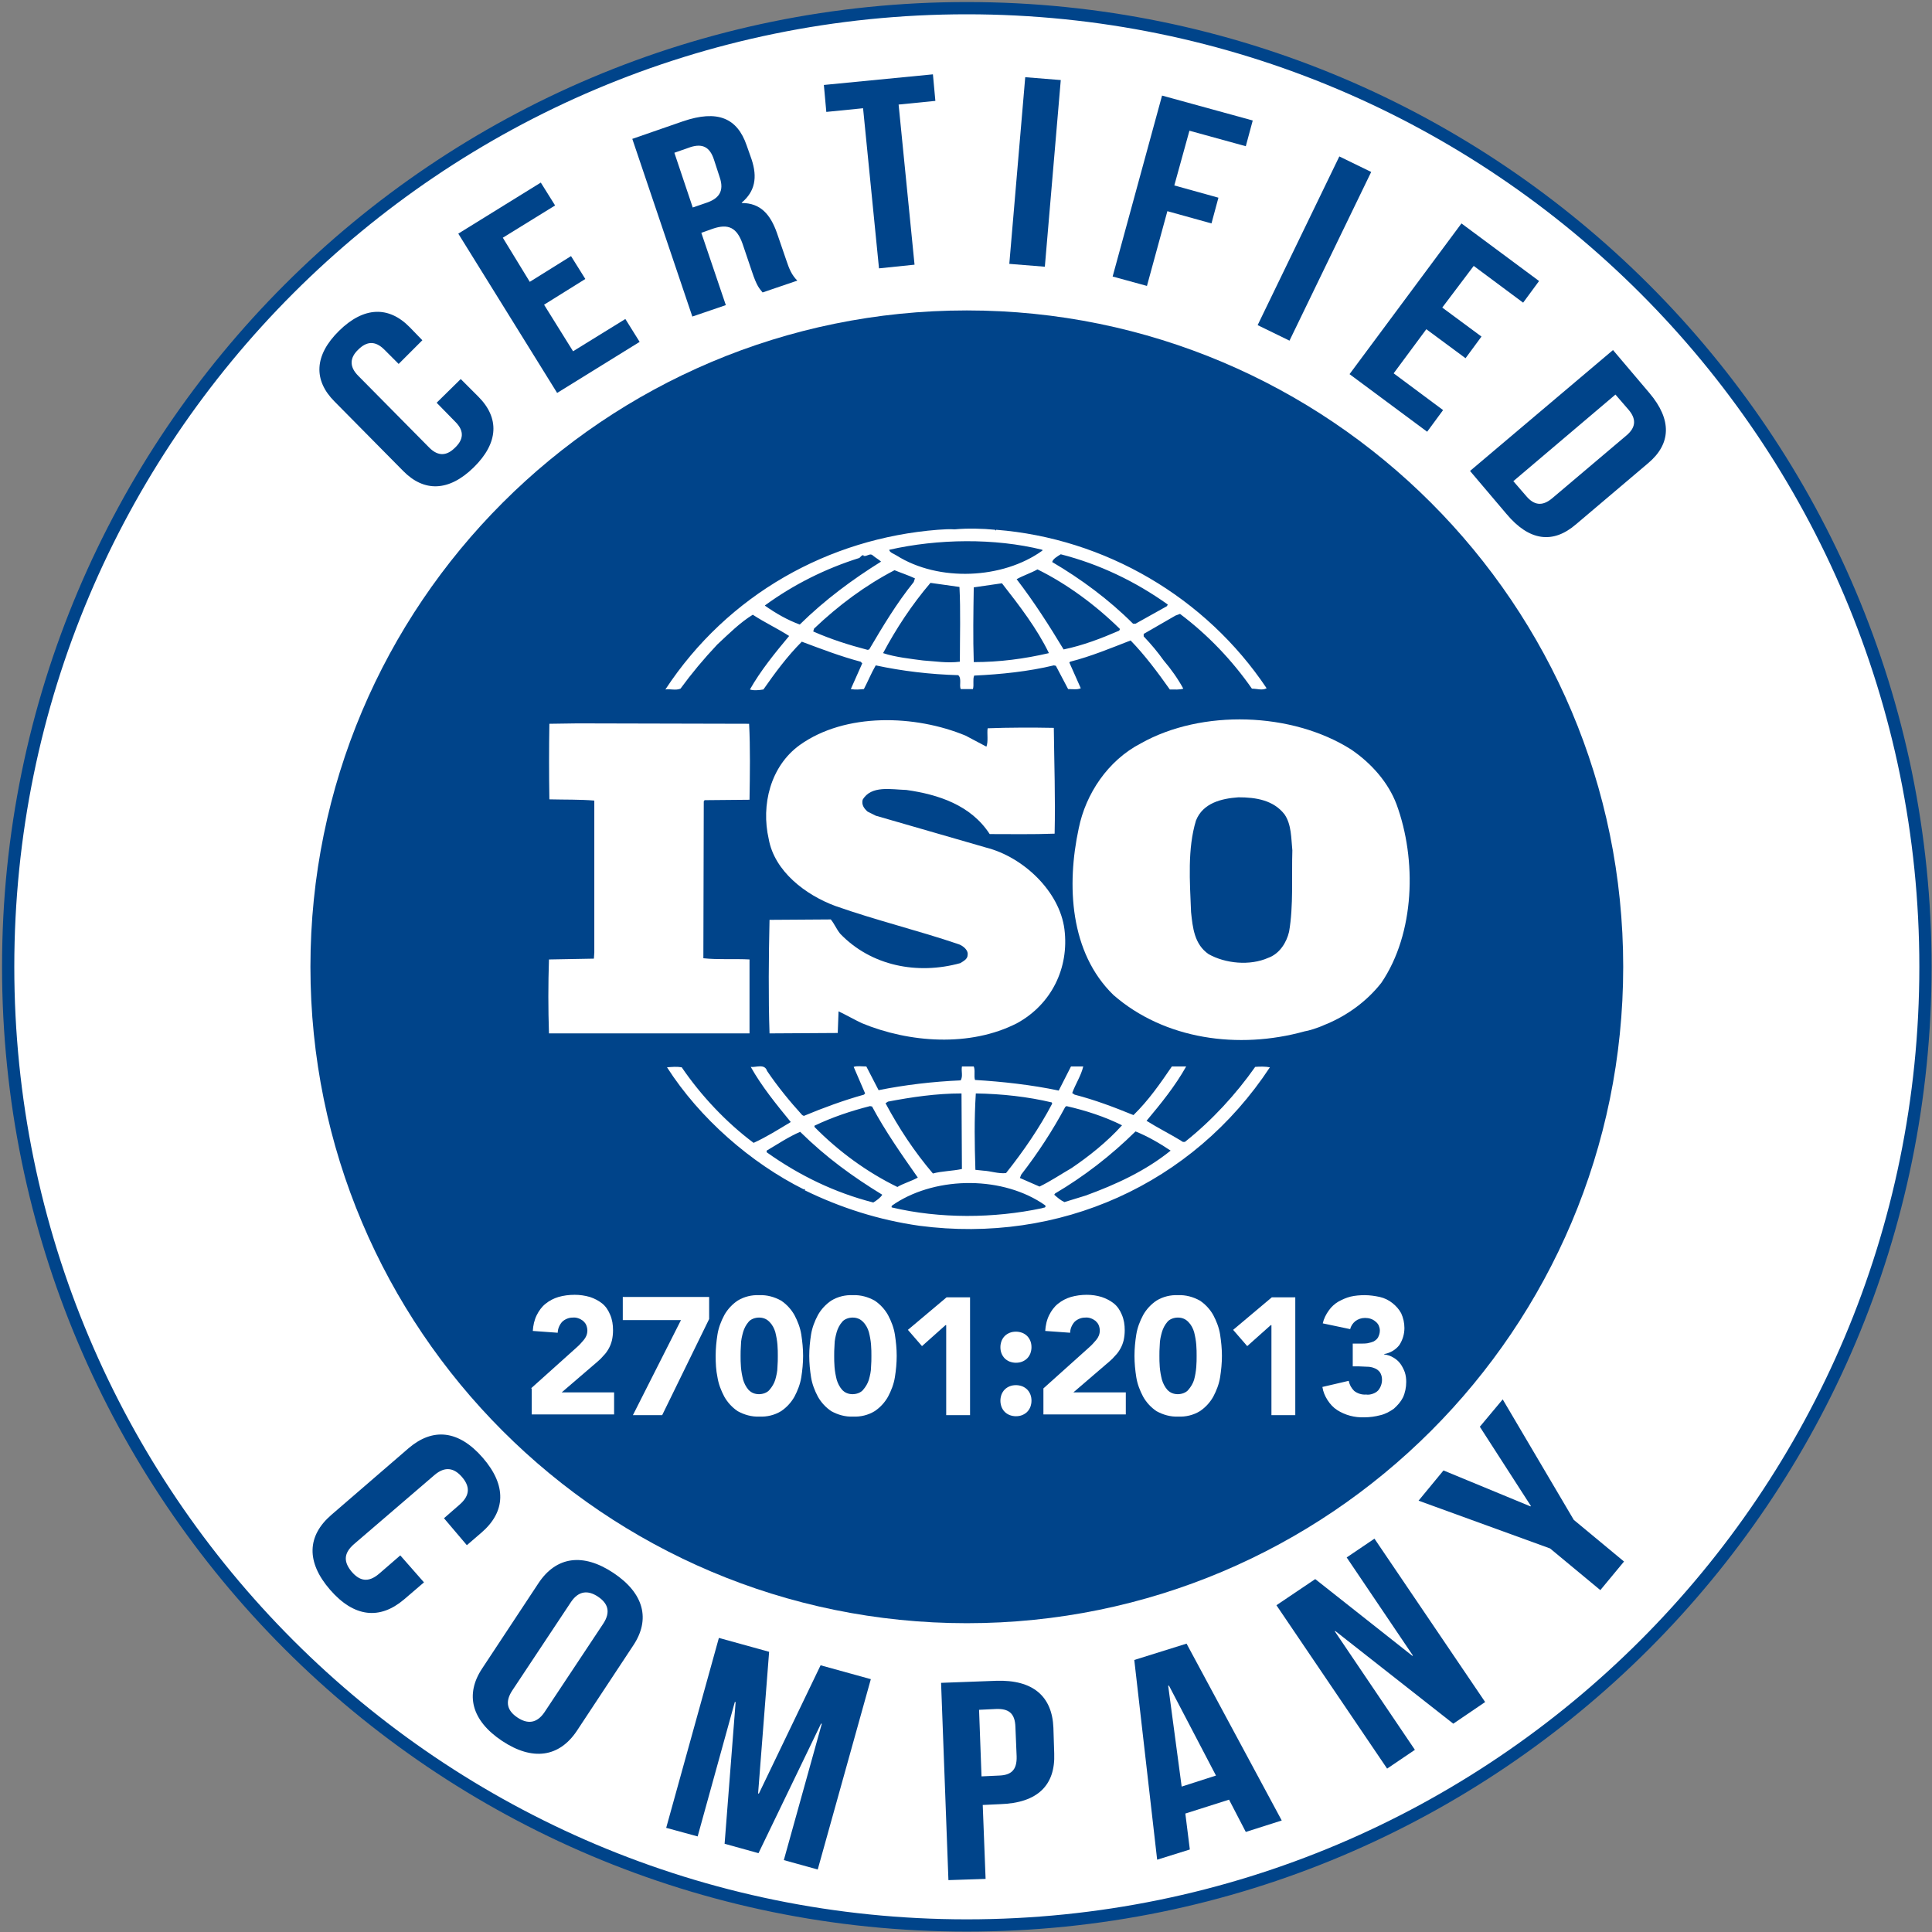 <svg width="473" height="473" viewBox="0 0 473 473" fill="none" xmlns="http://www.w3.org/2000/svg">
<rect x="0" y="0" width="473" height="473" fill="#808080" stroke="none"/>
<path d="M236.7 471.4C366.321 471.4 471.4 366.321 471.4 236.7C471.4 107.079 366.321 2 236.7 2C107.079 2 2 107.079 2 236.7C2 366.321 107.079 471.4 236.7 471.4Z" fill="white" stroke="#00448A" stroke-width="3" stroke-miterlimit="10"/>
<path d="M236.7 397.4C325.452 397.4 397.4 325.452 397.4 236.7C397.4 147.948 325.452 76 236.7 76C147.948 76 76 147.948 76 236.7C76 325.452 147.948 397.4 236.7 397.4Z" fill="#00448A"/>
<path d="M130 339.914L141.236 329.828C141.855 329.297 142.386 328.678 142.917 328.059C143.448 327.44 143.801 326.643 143.801 325.759C143.801 325.316 143.713 324.874 143.536 324.432C143.359 323.989 143.094 323.724 142.74 323.37C142.032 322.839 141.147 322.485 140.263 322.574C139.732 322.574 139.289 322.662 138.847 322.839C138.405 323.016 137.962 323.281 137.609 323.635C136.989 324.343 136.547 325.316 136.547 326.289L130.442 325.847C130.531 324.52 130.796 323.193 131.416 321.954C131.946 320.893 132.654 319.92 133.539 319.212C134.512 318.416 135.574 317.885 136.724 317.531C137.962 317.177 139.289 317 140.705 317C141.944 317 143.182 317.177 144.421 317.531C145.482 317.885 146.544 318.416 147.429 319.123C148.314 319.831 148.933 320.804 149.375 321.866C149.906 323.105 150.083 324.343 150.083 325.67C150.083 326.555 149.994 327.351 149.818 328.147C149.641 328.855 149.375 329.563 149.021 330.182C148.667 330.801 148.314 331.332 147.783 331.863C147.34 332.394 146.81 332.925 146.279 333.367L137.52 340.887H150.348V346.284H130.177V339.914H130Z" fill="white"/>
<path d="M166.717 323.193H152.473V317.531H173.617V322.928L162.116 346.461H154.95L166.717 323.193Z" fill="white"/>
<path d="M175.209 331.952C175.209 330.182 175.386 328.413 175.651 326.732C175.917 325.051 176.536 323.458 177.332 321.954C178.129 320.539 179.279 319.3 180.606 318.416C182.198 317.442 184.056 317 185.914 317.089C187.772 317 189.63 317.531 191.222 318.416C192.549 319.3 193.699 320.539 194.496 321.954C195.292 323.458 195.911 325.051 196.177 326.732C196.442 328.501 196.619 330.182 196.619 331.952C196.619 333.721 196.442 335.49 196.177 337.171C195.911 338.852 195.292 340.445 194.496 341.949C193.699 343.364 192.549 344.603 191.222 345.488C189.63 346.461 187.772 346.903 185.914 346.815C184.056 346.903 182.198 346.372 180.606 345.488C179.279 344.603 178.129 343.364 177.332 341.949C176.536 340.445 175.917 338.852 175.651 337.171C175.297 335.49 175.209 333.721 175.209 331.952ZM181.313 331.952C181.313 332.748 181.313 333.633 181.402 334.694C181.49 335.756 181.667 336.729 181.933 337.791C182.198 338.675 182.641 339.56 183.26 340.268C183.614 340.622 183.968 340.887 184.41 341.064C184.852 341.241 185.295 341.33 185.826 341.33C186.268 341.33 186.799 341.241 187.241 341.064C187.683 340.887 188.126 340.622 188.391 340.268C189.01 339.56 189.541 338.675 189.807 337.791C190.072 336.818 190.338 335.756 190.338 334.694C190.426 333.633 190.426 332.748 190.426 331.952C190.426 331.155 190.426 330.271 190.338 329.209C190.249 328.147 190.072 327.174 189.807 326.113C189.541 325.228 189.099 324.343 188.391 323.635C188.037 323.281 187.683 323.016 187.241 322.839C186.799 322.662 186.356 322.574 185.826 322.574C185.383 322.574 184.852 322.662 184.41 322.839C183.968 323.016 183.525 323.281 183.26 323.635C182.641 324.343 182.198 325.228 181.933 326.113C181.667 327.086 181.402 328.147 181.402 329.209C181.313 330.359 181.313 331.244 181.313 331.952Z" fill="white"/>
<path d="M198.123 331.952C198.123 330.182 198.3 328.413 198.565 326.732C198.831 325.051 199.45 323.458 200.246 321.954C201.043 320.539 202.193 319.3 203.52 318.416C205.112 317.442 206.97 317 208.828 317.089C210.686 317 212.544 317.531 214.136 318.416C215.463 319.3 216.613 320.539 217.41 321.954C218.206 323.458 218.825 325.051 219.091 326.732C219.356 328.501 219.533 330.182 219.533 331.952C219.533 333.721 219.356 335.49 219.091 337.171C218.825 338.852 218.206 340.445 217.41 341.949C216.613 343.364 215.463 344.603 214.136 345.488C212.544 346.461 210.686 346.903 208.828 346.815C206.97 346.903 205.112 346.372 203.52 345.488C202.193 344.603 201.043 343.364 200.246 341.949C199.45 340.445 198.831 338.852 198.565 337.171C198.3 335.49 198.123 333.721 198.123 331.952ZM204.228 331.952C204.228 332.748 204.228 333.633 204.316 334.694C204.404 335.756 204.581 336.729 204.847 337.791C205.112 338.675 205.555 339.56 206.174 340.268C206.528 340.622 206.882 340.887 207.324 341.064C207.766 341.241 208.209 341.33 208.74 341.33C209.182 341.33 209.713 341.241 210.155 341.064C210.597 340.887 211.04 340.622 211.305 340.268C211.925 339.56 212.455 338.675 212.721 337.791C212.986 336.818 213.252 335.756 213.252 334.694C213.34 333.633 213.34 332.748 213.34 331.952C213.34 331.155 213.34 330.271 213.252 329.209C213.163 328.147 212.986 327.174 212.721 326.113C212.455 325.228 212.013 324.343 211.305 323.635C210.951 323.281 210.597 323.016 210.155 322.839C209.713 322.662 209.27 322.574 208.74 322.574C208.297 322.574 207.766 322.662 207.324 322.839C206.882 323.016 206.439 323.281 206.174 323.635C205.555 324.343 205.112 325.228 204.847 326.113C204.581 327.086 204.316 328.147 204.316 329.209C204.228 330.359 204.228 331.244 204.228 331.952Z" fill="white"/>
<path d="M231.476 324.432L225.726 329.563L222.275 325.582L231.742 317.619H237.492V346.461H231.653V324.432H231.476Z" fill="white"/>
<path d="M244.924 329.828C244.924 329.298 245.012 328.855 245.189 328.324C245.366 327.882 245.632 327.44 245.985 327.086C246.339 326.732 246.782 326.466 247.224 326.29C247.666 326.113 248.197 326.024 248.728 326.024C249.259 326.024 249.701 326.113 250.232 326.29C250.674 326.466 251.117 326.732 251.471 327.086C251.825 327.44 252.09 327.882 252.267 328.324C252.444 328.767 252.532 329.298 252.532 329.828C252.532 330.359 252.444 330.802 252.267 331.332C252.09 331.775 251.825 332.217 251.471 332.571C251.117 332.925 250.674 333.19 250.232 333.367C249.79 333.544 249.259 333.633 248.728 333.633C248.197 333.633 247.755 333.544 247.224 333.367C246.782 333.19 246.339 332.925 245.985 332.571C245.632 332.217 245.366 331.775 245.189 331.332C245.012 330.89 244.924 330.359 244.924 329.828ZM244.924 342.922C244.924 342.391 245.012 341.949 245.189 341.418C245.366 340.976 245.632 340.533 245.985 340.179C246.339 339.826 246.782 339.56 247.224 339.383C247.666 339.206 248.197 339.118 248.728 339.118C249.259 339.118 249.701 339.206 250.232 339.383C250.674 339.56 251.117 339.826 251.471 340.179C251.825 340.533 252.09 340.976 252.267 341.418C252.444 341.86 252.532 342.391 252.532 342.922C252.532 343.453 252.444 343.895 252.267 344.426C252.09 344.868 251.825 345.311 251.471 345.665C251.117 346.019 250.674 346.284 250.232 346.461C249.79 346.638 249.259 346.726 248.728 346.726C248.197 346.726 247.755 346.638 247.224 346.461C246.782 346.284 246.339 346.019 245.985 345.665C245.632 345.311 245.366 344.868 245.189 344.426C245.012 343.895 244.924 343.453 244.924 342.922Z" fill="white"/>
<path d="M255.453 339.914L266.689 329.828C267.308 329.297 267.839 328.678 268.37 328.059C268.901 327.44 269.255 326.643 269.255 325.759C269.255 325.316 269.166 324.874 268.989 324.432C268.812 323.989 268.547 323.724 268.193 323.37C267.485 322.839 266.6 322.485 265.716 322.574C265.185 322.574 264.743 322.662 264.3 322.839C263.858 323.016 263.416 323.281 263.062 323.635C262.442 324.343 262 325.316 262 326.289L255.895 325.847C255.984 324.52 256.249 323.193 256.869 321.954C257.399 320.893 258.107 319.92 258.992 319.212C259.965 318.416 261.027 317.885 262.177 317.531C263.416 317.177 264.743 317 266.07 317C267.308 317 268.547 317.177 269.697 317.531C270.759 317.885 271.82 318.416 272.705 319.123C273.59 319.831 274.209 320.804 274.651 321.866C275.182 323.105 275.359 324.343 275.359 325.67C275.359 326.555 275.271 327.351 275.094 328.147C274.917 328.855 274.651 329.563 274.297 330.182C273.944 330.801 273.59 331.332 273.059 331.863C272.617 332.394 272.086 332.925 271.555 333.367L262.796 340.887H275.625V346.284H255.453V339.914Z" fill="white"/>
<path d="M277.746 331.952C277.746 330.182 277.923 328.413 278.188 326.732C278.454 325.051 279.073 323.458 279.869 321.954C280.666 320.539 281.816 319.3 283.143 318.416C284.735 317.442 286.593 317 288.451 317.089C290.309 317 292.167 317.531 293.759 318.416C295.086 319.3 296.237 320.539 297.033 321.954C297.829 323.458 298.448 325.051 298.714 326.732C298.979 328.501 299.156 330.182 299.156 331.952C299.156 333.721 298.979 335.49 298.714 337.171C298.448 338.852 297.829 340.445 297.033 341.949C296.237 343.364 295.086 344.603 293.759 345.488C292.167 346.461 290.309 346.903 288.451 346.815C286.593 346.903 284.735 346.372 283.143 345.488C281.816 344.603 280.666 343.364 279.869 341.949C279.073 340.445 278.454 338.852 278.188 337.171C277.923 335.49 277.746 333.721 277.746 331.952ZM283.851 331.952C283.851 332.748 283.851 333.633 283.939 334.694C284.028 335.756 284.204 336.729 284.47 337.791C284.735 338.675 285.178 339.56 285.797 340.268C286.151 340.622 286.505 340.887 286.947 341.064C287.389 341.241 287.832 341.33 288.363 341.33C288.805 341.33 289.336 341.241 289.778 341.064C290.221 340.887 290.663 340.622 290.928 340.268C291.548 339.56 292.078 338.675 292.344 337.791C292.609 336.818 292.786 335.756 292.875 334.694C292.963 333.633 292.963 332.748 292.963 331.952C292.963 331.155 292.963 330.271 292.875 329.209C292.786 328.147 292.609 327.174 292.344 326.113C292.078 325.228 291.636 324.343 290.928 323.635C290.574 323.281 290.221 323.016 289.778 322.839C289.336 322.662 288.893 322.574 288.363 322.574C287.92 322.574 287.389 322.662 286.947 322.839C286.505 323.016 286.062 323.281 285.797 323.635C285.178 324.343 284.735 325.228 284.47 326.113C284.204 327.086 283.939 328.147 283.939 329.209C283.851 330.359 283.851 331.244 283.851 331.952Z" fill="white"/>
<path d="M311.101 324.432L305.351 329.563L301.9 325.582L311.367 317.619H317.117V346.461H311.278V324.432H311.101Z" fill="white"/>
<path d="M331.095 328.944H333.13C333.661 328.944 334.28 328.944 334.811 328.855C335.342 328.767 335.872 328.59 336.315 328.413C336.757 328.147 337.111 327.882 337.376 327.44C337.642 326.909 337.819 326.378 337.819 325.759C337.819 325.316 337.73 324.962 337.553 324.52C337.377 324.166 337.111 323.812 336.757 323.547C336.049 322.928 335.165 322.662 334.192 322.662C333.307 322.662 332.511 322.928 331.803 323.458C331.184 323.989 330.741 324.608 330.564 325.405L323.84 323.989C324.106 322.839 324.637 321.777 325.344 320.804C325.964 319.92 326.76 319.212 327.645 318.681C328.618 318.15 329.591 317.708 330.653 317.442C331.803 317.177 332.953 317.088 334.103 317.088C335.342 317.088 336.58 317.265 337.819 317.531C338.969 317.796 340.031 318.327 340.915 319.035C341.8 319.743 342.508 320.539 343.039 321.512C343.569 322.662 343.835 323.901 343.835 325.139C343.835 326.643 343.393 328.059 342.596 329.297C341.712 330.448 340.385 331.244 338.881 331.509V331.598C339.677 331.686 340.473 331.952 341.181 332.394C341.8 332.748 342.419 333.279 342.862 333.898C343.304 334.517 343.658 335.225 343.923 335.933C344.189 336.729 344.277 337.525 344.277 338.322C344.277 339.649 344.012 340.976 343.481 342.126C342.95 343.187 342.154 344.072 341.269 344.868C340.296 345.576 339.146 346.195 337.996 346.461C336.669 346.815 335.342 346.992 334.015 346.992C331.626 347.08 329.326 346.461 327.379 345.222C326.406 344.603 325.61 343.718 324.991 342.745C324.371 341.772 323.929 340.71 323.752 339.56L330.21 338.056C330.387 339.029 330.83 339.826 331.537 340.533C332.334 341.153 333.395 341.506 334.457 341.418C334.988 341.506 335.519 341.418 336.049 341.241C336.58 341.064 337.023 340.799 337.376 340.445C337.996 339.737 338.35 338.764 338.35 337.791C338.35 337.083 338.173 336.464 337.819 335.933C337.465 335.49 337.023 335.137 336.492 334.96C335.872 334.694 335.253 334.606 334.634 334.606C333.926 334.606 333.307 334.517 332.599 334.517H331.184V328.944H331.095Z" fill="white"/>
<path d="M341.899 196.9C339.899 191.6 335.799 186.9 330.799 183.5C316.299 174.3 294.199 173.6 279.299 182C271.199 186.2 265.799 194.4 264.099 202.8C261.099 216.7 261.899 233.2 272.599 243.6C285.099 254.5 303.199 257 319.399 252.5C320.199 252.4 322.599 251.7 324.299 250.9L324.799 250.7C329.799 248.6 334.599 245.2 338.199 240.6C346.399 228.5 346.899 210.5 341.899 196.9ZM315.599 228.1C314.999 230.7 313.299 233.5 310.499 234.5C305.999 236.5 299.999 235.9 295.899 233.6C292.399 231.2 291.999 227.1 291.599 223.3C291.299 215.8 290.699 207.8 292.799 200.9C294.499 196.6 298.999 195.5 303.199 195.2C307.499 195.2 311.799 195.9 314.499 199.4C316.199 201.9 316.099 205.2 316.399 208.2C316.199 214.3 316.699 221.8 315.599 228.1Z" fill="white"/>
<path d="M183.6 234.9C179.9 234.7 175.8 235 172.2 234.6L172.3 196.2L172.5 195.9L183.5 195.8C183.6 189.6 183.7 182.9 183.4 177.2L141.4 177.1L134.5 177.2C134.4 183 134.4 189.8 134.5 195.7C138.3 195.8 141.9 195.7 145.5 196V233.2L145.4 234.7L134.4 234.9C134.2 241 134.2 246.9 134.4 253H183.5V234.9H183.6Z" fill="white"/>
<path d="M307.301 261.2C302.601 267.9 296.701 274.3 290.301 279.4C290.101 279.7 289.401 279.6 289.201 279.3C286.401 277.6 283.401 276.1 280.701 274.4C284.301 270.1 287.701 265.9 290.401 261.1H286.901C284.101 265.2 281.201 269.4 277.501 273C272.601 271 268.101 269.3 263.101 268L262.501 267.6C263.301 265.4 264.701 263.3 265.201 261.1H262.201L259.201 267C252.601 265.6 245.401 264.8 238.701 264.4C238.401 263.4 238.801 262 238.401 261.1H235.501C235.301 262.4 235.801 263.4 235.201 264.5C228.301 264.8 221.601 265.6 215.101 266.9L212.101 261.1C211.001 261.1 209.801 260.9 209.001 261.2L211.801 267.7L211.501 268C206.501 269.4 201.601 271.2 196.801 273.2L196.401 273C193.301 269.6 190.301 265.9 187.801 262.2C187.201 260.3 185.001 261.4 183.801 261.2C186.501 266 190.001 270.3 193.601 274.7C190.601 276.5 187.601 278.4 184.501 279.8C177.801 274.8 171.601 268.2 166.901 261.3C165.601 261.1 164.701 261.2 163.301 261.3C171.301 273.8 183.801 284.7 196.801 291.2C196.801 291.2 196.801 291.1 196.901 291.1C197.001 291.1 197.201 291.3 197.001 291.4C205.801 295.7 215.201 298.7 225.101 300.1C259.301 304.6 292.001 290 310.901 261.3C309.901 261.1 308.401 261.1 307.301 261.2ZM260.801 271L261.101 270.8C265.901 271.9 270.501 273.4 274.701 275.5C271.101 279.5 266.601 283.1 262.301 286C259.701 287.5 257.201 289.2 254.501 290.5L249.701 288.4L250.001 287.6C254.101 282.3 257.701 276.8 260.801 271ZM238.901 267.7C245.301 267.8 251.601 268.5 257.501 269.9L257.601 270.2C254.501 276.1 250.601 281.8 246.301 287.2C244.401 287.4 242.601 286.7 240.701 286.6L238.801 286.4C238.601 279.9 238.501 274.2 238.901 267.7ZM217.401 269.7C223.201 268.6 229.201 267.7 235.401 267.7L235.501 286.2C233.201 286.7 230.601 286.7 228.401 287.3C223.801 281.9 220.001 276.1 216.801 270.1L217.401 269.7ZM199.401 275.6C203.801 273.5 208.301 272 213.001 270.8L213.501 270.9C216.701 276.9 220.701 282.6 224.701 288.3C223.101 289.2 221.201 289.7 219.701 290.6C212.301 287 205.301 281.9 199.401 275.9V275.6ZM213.801 294.4C204.401 292 195.701 287.8 187.701 282.1V281.7C190.401 280.1 193.101 278.3 195.901 277.1C202.301 283.4 208.801 288.1 216.001 292.5C215.501 293.3 214.601 293.9 213.801 294.4ZM255.101 295.8C243.301 298.3 230.101 298.4 218.301 295.6C218.101 295.1 218.901 294.9 219.201 294.6C229.601 287.9 245.701 287.9 255.901 295.1C256.201 295.8 255.401 295.6 255.101 295.8ZM265.801 292.7L260.601 294.3C259.701 293.9 258.901 293.2 258.101 292.5L258.301 292.2C265.401 288 271.901 283 278.001 277C281.001 278.2 283.901 279.9 286.601 281.7C280.401 286.7 273.201 290 265.801 292.7Z" fill="white"/>
<path d="M166.6 168.6C169.3 164.9 172.3 161.3 175.6 157.8C178.5 155.1 181.2 152.4 184.3 150.5C187.2 152.4 190.4 153.9 193.2 155.7C189.7 159.9 186.2 164.2 183.6 168.8C184.4 169.1 185.8 169 186.9 168.8C189.7 164.8 192.7 160.7 196.3 157.1C201.1 158.9 205.8 160.7 210.7 162L211.1 162.4L208.3 168.7C209.5 168.9 210.3 168.8 211.5 168.7C212.5 166.8 213.3 164.8 214.4 162.9C220.9 164.3 227.7 165.1 234.6 165.3C235.5 166.1 234.8 167.7 235.2 168.7H238.2C238.5 167.6 238.1 166.4 238.5 165.4C245 165.1 251.8 164.4 258 162.9L258.5 163L261.5 168.7C262.5 168.7 263.8 168.9 264.6 168.5L261.8 162.2L262 162C267.1 160.7 271.9 158.7 276.8 156.8C280.3 160.4 283.5 164.7 286.4 168.8C287.6 168.8 288.8 168.9 289.7 168.6C288.4 166.2 286.7 163.8 284.9 161.7C283.4 159.6 281.9 157.8 280 155.8V155.2L287.8 150.7L288.9 150.3C295.7 155.4 301.7 161.7 306.5 168.6C307.8 168.6 309 169.1 310.1 168.5C295.2 146.2 270.5 131.8 243.9 129.7L243.8 129.9L243.6 129.7C240.6 129.4 236.9 129.3 233.7 129.6C232.5 129.5 231 129.6 229.6 129.7C202.9 131.8 178.2 145.5 162.9 168.8C164.1 168.6 165.4 169.1 166.6 168.6ZM212.8 159L212.4 159.1C207.8 157.9 203.4 156.5 199.1 154.6L199.3 153.9C205.4 148.1 211.9 143.3 219 139.6C220.7 140.3 222.3 140.8 224 141.6L223.7 142.5C219.5 147.7 216.1 153.4 212.8 159ZM235 162C231.9 162.4 229.1 161.9 226 161.7C223 161.3 219.2 160.9 216.2 159.9C219.4 153.9 223.2 148.1 227.8 142.7L234.9 143.7C235.2 149.4 235 156 235 162ZM238.4 162.1C238.2 156.3 238.3 149.8 238.4 143.8C240.6 143.5 243.1 143.1 245.3 142.8C249.6 148.3 253.9 153.9 256.8 159.9C250.8 161.3 244.7 162.1 238.4 162.1ZM274 154.4C269.6 156.3 265.2 158 260.4 159C256.9 153.2 253.2 147.4 248.9 141.8C250.5 140.9 252.4 140.3 254 139.4C261.3 143 268.3 148.2 274.2 154L274 154.4ZM259.7 135.7C269.1 138.1 277.9 142.3 285.9 148L285.7 148.4L278 152.7H277.4C271.5 146.8 264.6 141.7 257.6 137.6C257.8 136.8 258.9 136.2 259.7 135.7ZM255.2 134.6V134.8C245.5 141.8 229.8 142.5 219.5 136C218.9 135.6 217.8 135.3 217.7 134.6C229.6 131.9 243.5 131.7 255.2 134.6ZM187.3 148.2C194.3 143.1 202.1 139.2 210.4 136.6C210.7 136.3 211 135.9 211.4 135.9V136.1C212.3 136.3 213 135.3 213.7 136C214.4 136.6 215.2 137 215.7 137.5C208.8 141.8 202 146.8 195.8 152.9C192.8 151.8 190 150.2 187.3 148.3V148.2Z" fill="white"/>
<path d="M235.099 235.8C224.599 238.7 213.299 236.5 205.699 228.6C204.799 227.5 204.299 226.2 203.399 225.1L188.399 225.2C188.199 234.1 188.099 244.2 188.399 253L205.099 252.9L205.299 247.6C207.199 248.5 209.099 249.6 210.999 250.5C222.599 255.3 237.499 256.4 248.999 250.5C257.399 245.9 261.799 237 260.599 227.5C259.399 218.2 250.499 209.8 241.399 207.5L214.399 199.7L212.399 198.7C211.499 197.9 210.899 197 211.199 195.8C213.299 192.2 218.199 193.3 221.899 193.4C229.699 194.5 237.699 197.1 242.299 204.2C247.199 204.2 252.899 204.3 258.199 204.1C258.399 195.1 258.099 187.2 257.999 178.2C252.999 178.1 246.899 178.1 241.799 178.3C241.599 179.6 241.999 181.5 241.499 182.8L236.399 180.1C224.099 175 206.999 174.4 195.799 182.4C188.599 187.6 186.299 197.1 188.199 205.4C189.599 213.3 197.199 219.1 204.499 221.8C214.399 225.3 224.799 227.8 234.799 231.2C235.799 231.6 237.099 232.6 236.899 233.8C236.899 234.8 235.899 235.3 235.099 235.8Z" fill="white"/>
<path d="M112.801 92.8L117.101 97.1C122.301 102.3 122.101 108.4 116.001 114.4C109.901 120.4 103.801 120.5 98.701 115.3L81.901 98.3C76.701 93.1 76.901 87 83.001 81C89.101 75 95.201 74.9 100.301 80.1L103.401 83.3L97.601 89.1L94.101 85.6C91.801 83.3 89.701 83.6 87.701 85.6C85.701 87.5 85.401 89.7 87.701 92L105.101 109.6C107.401 111.9 109.501 111.5 111.401 109.6C113.401 107.7 113.801 105.6 111.501 103.3L106.901 98.6L112.801 92.8Z" fill="#00448A"/>
<path d="M129.701 69L139.801 62.7L143.301 68.3L133.201 74.6L140.301 86L153.101 78.1L156.601 83.7L136.401 96.2L112.201 57.2L132.401 44.7L135.901 50.3L123.101 58.2L129.701 69Z" fill="#00448A"/>
<path d="M186.701 71.6C185.901 70.6 185.301 70.1 184.101 66.5L181.801 59.7C180.401 55.7 178.301 54.7 174.501 56L171.701 57L177.701 74.7L169.501 77.5L154.801 34L167.201 29.7C175.701 26.8 180.501 28.9 182.801 35.6L184.001 39C185.501 43.5 184.801 46.9 181.601 49.6V49.7C186.201 49.7 188.601 52.5 190.201 57L192.501 63.7C193.201 65.8 193.801 67.3 195.201 68.7L186.701 71.6ZM165.101 37.4L169.601 50.8L172.801 49.7C175.901 48.7 177.401 46.9 176.201 43.4L174.801 39.1C173.801 36 172.001 35.1 169.101 36L165.101 37.4Z" fill="#00448A"/>
<path d="M201.701 20.8L228.401 18.2L229.001 24.7L220.001 25.6L223.901 64.8L215.201 65.7L211.301 26.5L202.301 27.4L201.701 20.8Z" fill="#00448A"/>
<path d="M251.002 18.9L259.702 19.6L255.802 65.3L247.102 64.6L251.002 18.9Z" fill="#00448A"/>
<path d="M287.5 45.4L298.3 48.4L296.6 54.7L285.8 51.7L280.8 70L272.4 67.7L284.5 23.4L306.7 29.5L305 35.8L291.2 32L287.5 45.4Z" fill="#00448A"/>
<path d="M327.9 38.3L335.7 42.1L315.7 83.4L307.9 79.6L327.9 38.3Z" fill="#00448A"/>
<path d="M353.1 75.3L362.7 82.4L358.8 87.7L349.2 80.6L341.2 91.4L353.3 100.4L349.4 105.7L330.4 91.6L357.8 54.7L376.8 68.8L372.9 74.1L360.8 65.1L353.1 75.3Z" fill="#00448A"/>
<path d="M394.9 85.7L403.8 96.2C409.4 102.8 409.1 108.7 403.5 113.4L385.8 128.4C380.2 133.2 374.4 132.5 368.8 125.8L359.9 115.3L394.9 85.7ZM395.5 96.6L370.5 117.8L373.7 121.5C375.5 123.6 377.5 124.1 380 122L398.2 106.6C400.7 104.5 400.5 102.4 398.7 100.3L395.5 96.6Z" fill="#00448A"/>
<path d="M103.799 387.4L98.899 391.6C92.999 396.6 86.699 396 80.799 389.2C74.899 382.4 75.199 376 81.099 370.9L100.099 354.5C105.999 349.5 112.299 350.1 118.199 356.9C124.099 363.7 123.799 370.1 117.899 375.2L114.299 378.3L108.699 371.7L112.599 368.3C115.199 366 114.999 363.8 113.099 361.6C111.199 359.4 108.999 358.9 106.399 361.1L86.599 378.1C83.999 380.4 84.199 382.5 86.099 384.8C87.999 387 90.099 387.6 92.799 385.3L97.999 380.8L103.799 387.4Z" fill="#00448A"/>
<path d="M131.898 387.5C136.198 381.1 142.698 380.1 150.198 385.1C157.698 390.1 159.298 396.5 154.998 402.9L141.198 423.8C136.898 430.2 130.398 431.2 122.898 426.2C115.398 421.2 113.798 414.8 118.098 408.4L131.898 387.5ZM125.398 413.9C123.498 416.8 124.298 418.9 126.698 420.5C129.098 422.1 131.398 422 133.298 419.2L147.698 397.5C149.598 394.6 148.798 392.5 146.398 390.9C143.998 389.3 141.698 389.4 139.798 392.2L125.398 413.9Z" fill="#00448A"/>
<path d="M185.6 439.1H185.8L200.9 407.7L213.2 411.1L200.2 457.7L191.9 455.4L201.2 422H201L185.7 453.7L177.4 451.4L180.1 416.7H179.9L170.8 449.6L163.1 447.5L176 401L188.3 404.4L185.6 439.1Z" fill="#00448A"/>
<path d="M257.898 423L258.098 429.3C258.398 437 254.098 441.4 244.898 441.7L240.598 441.9L241.298 460L232.198 460.3L230.398 412L243.898 411.5C252.898 411.2 257.598 415.3 257.898 423ZM239.698 418.6L240.298 434.9L244.598 434.7C247.498 434.6 248.998 433.4 248.898 430L248.598 422.8C248.498 419.4 246.898 418.3 243.898 418.4L239.698 418.6Z" fill="#00448A"/>
<path d="M313.799 445.7L304.999 448.5L300.899 440.6L290.199 444L291.299 452.8L283.299 455.3L277.699 406.4L290.499 402.4L313.799 445.7ZM289.299 437.4L297.699 434.7L286.199 412.7H285.999L289.299 437.4Z" fill="#00448A"/>
<path d="M326.9 399.3L326.8 399.4L346.4 428.4L339.6 433L312.5 393L322 386.6L345.8 405.4L345.9 405.3L329.7 381.3L336.5 376.7L363.6 416.7L355.8 422L326.9 399.3Z" fill="#00448A"/>
<path d="M379.499 379.1L347.299 367.4L353.399 360L374.699 368.8L374.799 368.7L362.299 349.3L367.899 342.6L385.299 372.1L397.599 382.3L391.799 389.3L379.499 379.1Z" fill="#00448A"/>
</svg>
